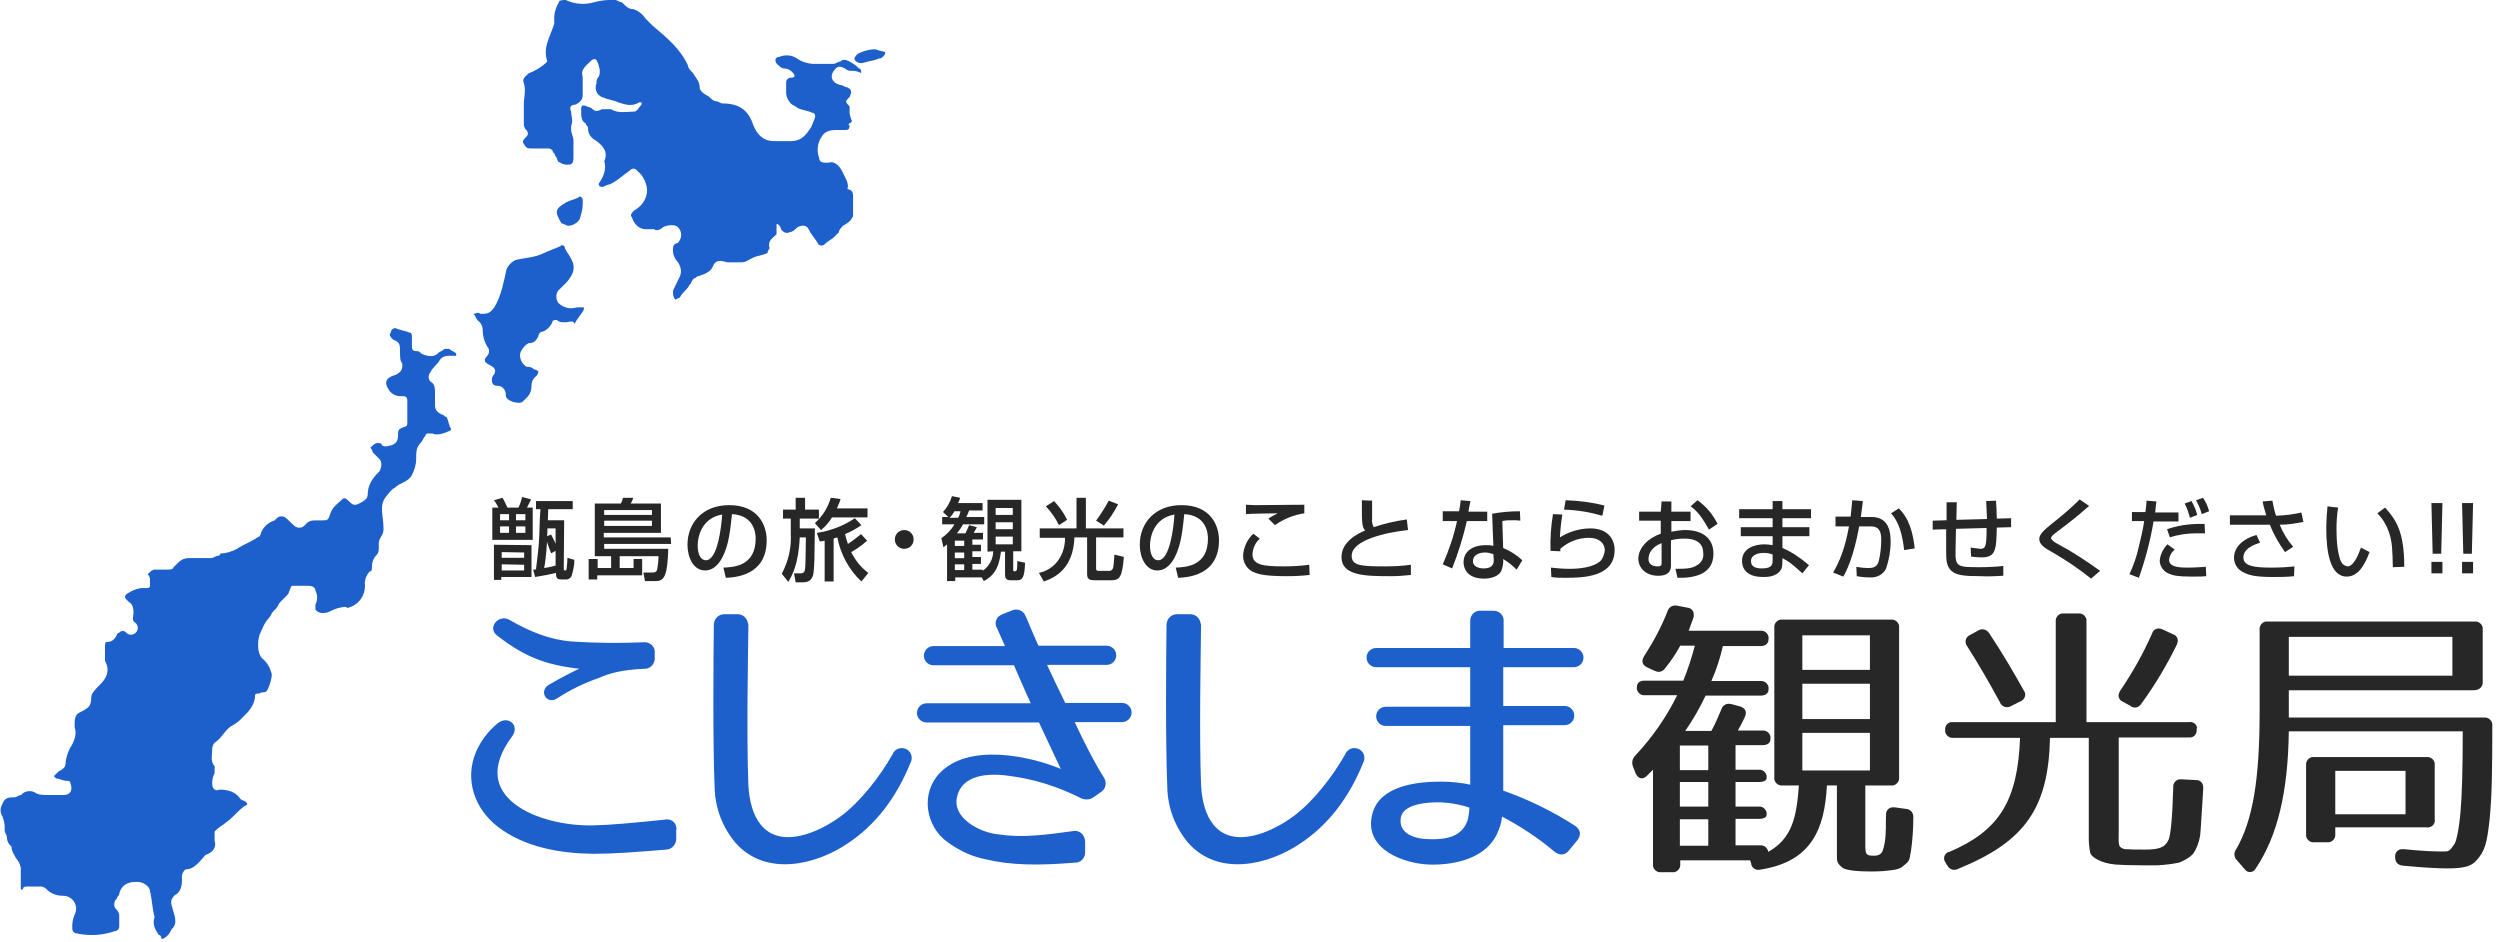 <svg width="650" height="245" viewBox="0 0 650 245" fill="none" xmlns="http://www.w3.org/2000/svg">
<g clip-path="url(#clip0_310_503)">
<path d="M40.2 238.4C39.6 236.6 39.6 234.1 39 231.7C39 230.5 37.2 229.3 35.9 229.3H35.3C33.5 229.3 31.6 229.9 31 232.4C31 233 30.4 233 30.4 233.6C29.6 234.3 29.4 235.6 30.2 236.4C30.3 236.5 30.4 236.6 30.4 236.6C30.7 236.9 30.9 237.4 31 237.8V240.9C31 241.6 30.4 242.1 29.8 242.1C26.7 243.2 23.3 243.4 20 242.7C19.3 242.7 18.8 242.1 18.8 241.5C18.7 240.2 18.9 239 19.4 237.8C20.3 236.2 19.6 234.1 18 233.3C17.5 233 16.9 232.9 16.3 232.9C14.7 232.9 13.1 232.3 12 231.1C11.5 230.6 10.8 230.4 10.2 230.5H7.2C6.6 230.5 6 230.5 6 231.1C5.4 231.7 5.4 231.1 5.4 230.5V225.6C5.2 224.7 4.8 223.8 4.2 223.2C3.6 222 3 221.4 3 220.1C2.2 219.5 1.8 218.6 1.8 217.7C1.8 217.1 1.2 216.5 1.2 215.9C1.3 214.6 1.1 213.4 0.6 212.2C2.44081e-05 211.3 2.44081e-05 210.1 0.6 209.1C1.2 207.3 2.4 207.3 3.7 207.3C4.3 207.3 4.9 206.7 5.5 206.7C6.4 205.6 8 205.4 9.2 206.1C9.8 206.7 11.7 206.7 12.3 206.7H16.5C18.3 206.7 19 205.5 18.3 203.6C18.3 203 17.7 203 17.1 203C16.5 203 15.3 202.4 14.6 202.4L14 201.8L15.2 200.6C16.4 200 17 199.4 17 198.8C17.1 197.3 17.5 195.9 18.2 194.5C19.4 192.7 20 190.8 19.4 189C19.4 187.2 19.4 185.9 20.6 185.3C23.1 184.1 23.7 183.5 23.7 181.6C23.7 180.4 24.3 179.8 25.5 178.5L26.1 177.9C27.9 176.1 28.6 174.2 27.3 171.8V168.1C27.3 167.5 27.3 166.9 27.9 166.9C29.1 166.9 29.7 166.3 30.4 165.1C30.4 164.8 30.7 164.5 31 164.5C31.4 164 32.1 163.9 32.6 164.3C32.7 164.4 32.8 164.4 32.8 164.5C33.5 165.2 34.6 165.2 35.3 164.5C36 163.8 36 162.7 35.3 162C34.1 161.4 34.7 160.2 34.7 159.6C34.7 158.4 34.7 157.2 33.5 156.5L32.9 155.9C32.3 155.3 32.3 154.7 33.5 154.1C34.4 153.5 35.5 153.1 36.6 152.9H37.8C38.4 152.9 39 152.9 39 152.3V150.5C38.9 150 38.7 149.6 38.4 149.3C39 148.7 39.6 148.1 40.2 148.1H43.3C43.9 148.1 45.1 148.1 45.1 147.5L45.7 146.9C46.9 145.7 47.5 145.1 49.4 145.1H54.9C55.5 145.1 56.1 144.5 56.7 144.5C57 144.5 57.3 144.2 57.3 143.9C58.8 143.9 60.3 143.4 61.6 142.7C63.4 141.5 65.3 140.9 67.1 139.6C67.4 139.6 67.7 139.3 67.7 139C68.2 137.2 69.6 135.9 71.4 135.3L72 134.7C72.7 134.1 73.7 134.1 74.4 134.7L76.3 136.5C77 137.3 78.3 137.5 79.1 136.7C79.2 136.6 79.3 136.5 79.3 136.5C79.9 135.7 80.8 135.3 81.7 135.3H83.5C85.3 135.3 85.3 135.3 85.9 133.5C86.5 131.7 87.7 131.1 89 129.8C89.6 129.2 90.2 129.8 90.8 130.4C91.4 131 92 131.6 93.2 131C94.4 130.4 95.6 129.8 95.6 128.6C95.6 126.2 96.8 124.3 98.7 122.5C99.3 121.3 99.3 120.1 98.7 119.4L96.9 117.6C96.8 117.1 96.6 116.7 96.3 116.4C96.9 115.8 97.5 115.2 98.1 115.2C98.7 115.2 99.3 115.2 99.3 115.8C100.5 116.4 101.1 115.8 101.7 115.8C103.5 115.2 103.5 114 103.5 112.7C103.5 111.4 104.1 111.5 105.3 110.9C105.9 110.9 105.9 110.3 105.9 109.7V104.2C105.9 103 105.3 103 104.1 103C102.8 103 101.6 102.3 101 101.2C99.8 99.4 100.4 98.1 102.8 97.5C104 96.9 104.6 96.3 104.6 95.1V94.5C104 93.9 104 92.7 104 91.4C104 89.6 104 89 102.2 88.3C101.6 87.7 101 87.1 101.6 86.5C101.6 85.8 102.2 85.3 102.8 85.3C104 85.9 105.2 85.9 106.5 86.5C107.1 86.5 107.1 87.1 107.1 87.7V89.5C107.1 90.7 107.1 91.3 108.3 91.3C108.9 91.3 108.9 91.3 109.5 91.9C110.7 92.5 112.6 93.1 113.8 91.9C114.4 91.3 115 91.3 115.6 90.7H116.8C117.4 91.3 118 91.3 118.6 91.9V92.5H117.4C116.2 92.5 115 92.5 114.3 93.7C113.6 94.9 112.5 95.5 111.9 96.8C111.3 97.5 111.3 98.5 111.9 99.2C113.1 99.8 113.1 101 113.1 102.3V105.4C113.1 106.6 113.7 107.2 114.9 107.8C115.5 107.8 115.5 108.4 116.1 108.4C116.7 109.6 116.7 110.8 117.3 111.5C117.3 111.8 117 112.1 116.7 112.1C115.5 112.7 113.6 113.3 112.4 112.7H111.2C110.9 112.7 110.6 113 110.6 113.3C110 113.9 110 114.5 109.4 115.1C108.2 116.3 108.2 117.5 108.2 119.4C108.2 120.9 107.7 122.4 107 123.7C105.8 125.5 103.9 125.5 102.7 126.8C101.5 127.4 100.9 128.6 100.3 129.2C98.5 131.6 99.7 134.1 99.7 137.1C99.8 138 99.6 138.8 99.1 139.5C98.6 140.2 98.4 141.1 98.5 141.9C98.5 143.1 98.5 143.7 97.9 144.3C97.1 145.1 96.7 146.2 96.7 147.4C96.7 148 96.7 148.6 96.1 148.6C95.2 149.6 94.7 150.9 94.9 152.3C94.9 154.7 93.5 156.9 91.2 157.8C90.6 157.8 90.6 158.4 90 157.8C88.5 157.8 87 158.3 85.7 159C84.5 159.6 82.6 159.6 82 158.4V157.2C82.6 156.1 82.6 154.7 82 153.5C82 152.9 81.4 152.3 80.2 152.3H75.9C75.3 152.9 75.3 154.1 74.7 154.7L72.9 156.5C72.3 157.1 72.3 157.7 71.7 158.3L71.1 158.9C70.5 159.5 70.5 160.1 69.9 160.7C68.7 161.9 68.1 163.8 67.5 165C66.9 166.8 66.9 169.9 68.1 171.1C69.3 172.1 70.1 173.3 70.5 174.8C71.1 175.4 69.9 179.1 69.3 179.7C68.7 180.3 68.1 179.7 67.5 180.3C66.9 180.3 66.3 180.3 66.3 180.9C66.3 183.3 64.5 185.2 63.2 186.4C62.3 187.4 61.3 188.2 60.1 188.8C58.3 190 57.7 191.9 55.8 193.1C55.5 193.4 55.3 193.9 55.2 194.3C55.2 196.1 54.6 198 55.8 199.2V201C55.3 201.9 55.1 203 55.2 204.1C55.2 204.7 55.8 205.9 57 205.3C59.4 205.3 61.3 205.9 62.5 207.7C62.8 208 63.3 208.2 63.7 208.3L64.3 208.9C64.3 209.2 64 209.5 63.7 209.5C61.9 210.7 60.6 212.6 58.8 213.8C58.2 214.4 57 215 56.4 215.6L55.8 216.2V218.6C56.4 220.4 55.2 221.7 53.4 222.3C50.9 225.4 49.7 226 48.5 226C47.9 226 47.3 227.2 47.3 227.8V229C47.3 230.8 46.7 232.1 45.5 232.7C44.3 233.9 44.3 234.5 44.9 236.4C45.5 238.3 46.1 240.1 44.9 241.3C44.3 241.9 44.3 242.5 43.7 243.1C42.5 244.3 41.9 244.3 41.9 243.7C41.9 243.4 41.6 243.1 41.3 243.1C40.2 241.5 39.6 240.3 40.2 238.4Z" fill="#1D60CC"/>
<path d="M221.8 50.7V56.2C221.3 57.3 220.4 58.1 219.3 58.6C218.7 59.2 218.1 59.8 218.1 60.4L216.9 61.6C216.3 62.2 215.1 62.8 214.5 63.4C214.1 63.9 213.4 64 212.9 63.6C212.8 63.5 212.7 63.5 212.7 63.4C212.1 62.2 210.9 61 210.3 59.7C209.7 58.4 208.5 58.5 207.3 59.1C206.7 59.7 206.1 60.3 205.5 60.3C204.3 60.9 203.7 60.3 203.1 59.7C203 59.2 202.8 58.8 202.5 58.5C202.5 58.5 201.9 57.9 201.9 58.5V60.9C200.7 62.1 199.5 62.7 200.1 64.6C199.8 64.9 199.6 65.4 199.5 65.8C198.3 66.4 197.1 66.4 195.8 67C194.5 67.6 194 68.2 192.7 68.2H189C187.2 67.6 185.9 67.6 185.3 69.4C184.7 70.6 183.5 71.2 181.6 71.8C181 71.8 181 72.4 180.4 72.4C179.8 73 179.8 73.6 179.2 74.2C178.6 75.4 177.4 76 176.8 77.3L175.6 77.9C175.3 77.6 175.1 77.1 175 76.7V75.5L176.8 71.8C177.3 70.6 177 69.2 176.2 68.1C175.3 67.1 174.8 65.8 175 64.4C175 63.7 175.6 63.2 176.2 63.2C177.4 62 177.4 60.1 176.2 59C175.6 58.4 173.8 58.4 172.5 59C171.9 59.6 170.7 60.2 170.1 59.6H168C166.2 59.6 164.9 58.4 164.3 56.5C163.7 55.9 164.3 55.3 164.9 54.7C166.4 53.9 167.5 52.6 168 51C168.6 49.2 168 47.3 166.8 45.5L165.6 44.3C165.2 43.8 164.5 43.7 164 44.1C163.9 44.2 163.8 44.2 163.8 44.3C162 45.5 160.1 47.4 158.3 48C157.7 48 157.1 48.6 156.5 48.6C155.9 48.6 155.3 48 155.9 47.4C157.1 45.6 157.7 43.7 157.1 41.9C158.3 39.4 156.5 37.6 154.7 36.4C153.6 35.8 152.8 34.6 152.9 33.3C152.9 32.7 152.3 32.7 152.3 32.1C151.1 31.5 151.1 30.3 151.1 28.4C151.1 27.2 151.7 27.2 152.9 27.8C153.4 27.9 153.8 28.1 154.1 28.4C154.7 29 155.3 29 156.5 28.4H158.9C160.7 29.6 163.2 29 165 29C165.6 29 166.2 27.8 166.8 27.2V26.6H166.2C164.4 27.8 162.5 27.2 160.7 26.6C159.5 26 158.3 26 157 25.4C155.6 25.1 154.7 23.8 154.9 22.4C154.9 22.2 155 21.9 155.1 21.7C155 21 155.2 20.4 155.7 19.9C156.3 18.7 155.7 16.8 155.1 15.6C154.8 15.3 154.2 15.3 153.9 15.6C152.7 16.8 150.8 18 151.5 19.9V24.7C151.5 25.9 150.9 26.5 149.7 27.2C148.5 27.2 147.9 27.8 148.5 29C148.5 30.2 149.1 31.5 148.5 32.7V33.9C148.5 34.5 149.1 35.7 149.1 36.4V41C149.1 41.6 149.1 42.8 147.9 42.8C147 42.9 146.2 42.7 145.5 42.2C144.9 42.2 144.9 41 144.3 40.4C144.3 39.8 143.7 39.8 143.7 39.2C143.1 38.6 143.1 38.6 141.9 38.6H138C137.4 38.6 136.8 38.6 136.2 37.4C135.6 36.8 136.2 36.2 136.8 35.6C137.3 35.2 137.4 34.5 137 34C136.9 33.9 136.9 33.8 136.8 33.8C136.5 33.5 136.3 33 136.2 32.6V27.1C136.2 25.3 136.8 23.4 136.2 21.6C135.6 20.4 136.8 19.8 137.4 19.1C139.2 18.4 140.9 17.4 142.3 16C141.1 12.3 142.9 9.9 144.1 6.2V4.3C144.2 3 144.6 1.8 145.3 0.6C145.3 -2.44379e-05 146.5 -2.44156e-05 147.1 -2.44156e-05C149.4 1.1 152 1.3 154.4 0.6C156.2 0.1 158 -0.1 159.9 -2.44156e-05C160.5 -2.44156e-05 161.1 0.6 161.7 0.6C162.9 1.8 163.5 2.4 164.8 2.4C166.1 2.9 167.1 3.7 167.9 4.9L169.7 6.7C173.4 9.8 177 12.8 178.9 17.1C178.9 17.7 179.5 18.3 180.1 18.9C181.3 20.7 181.9 21.4 181.9 22.6C181.9 23.8 183.1 24.4 184.3 25.1C184.9 25.7 185.5 26.3 186.1 26.3C186.7 26.3 187.3 26.9 187.9 26.9C192.2 26.9 194.6 28.7 195.8 32.4C197 35.5 198.9 36.7 201.3 36.7H205.6C208 36.7 209.3 35.5 210.5 33.6C211.1 33 211.1 32.4 211.7 31.1C212.3 29.9 211.7 29.3 211.1 29.3C209.9 28.7 208.7 28.7 207.4 28.1C206.8 27.5 206.2 27.5 205.6 26.9C205 26.2 204.5 25.4 204.4 24.4V21.4C204.4 20.7 205 20.2 205.6 20.2C206.8 20.2 206.8 19.6 206.2 19C205.6 18.2 204.7 17.8 203.8 17.8C203.2 17.8 202.6 17.2 202 16.6C201.4 16 201.4 14.8 202.6 14.8C204.2 14.1 206.1 14.3 207.5 15.4C208.6 16.1 209.9 16.5 211.2 16.6H216.7C217.3 16.6 217.9 16 218.5 16C219.1 15.4 219.7 15.4 220.9 16C221.8 16.5 222.7 17.1 223.3 17.8C223.9 17.8 223.9 18.4 223.9 19C223.2 18.6 222.3 18.4 221.5 18.4C220.8 18.5 220.2 18.3 219.7 17.8C218.5 17.2 217.9 17.2 217.3 17.8C215.5 19.6 216.1 21.5 218.5 22.1C219.1 22.1 219.7 22.7 220.3 22.7C221.5 23.3 221.5 23.9 220.9 25.2C219.7 26.4 219.7 26.4 220.9 27.7V28.3C220.8 29.4 221 30.4 221.5 31.4C221.5 31.7 221.2 32 220.9 32C220.9 32 220.3 32.6 220.9 32.6C220.9 33.8 220.3 33.8 219.7 33.8H217.3C215.5 33.8 214.2 34.4 213.6 35.6C212.5 37.2 212.3 39.3 213 41.1C213 42.3 214.2 42.3 214.8 42.3H215.4C217.2 41.7 218.5 43.5 219.1 44.8C219.7 46.1 220.9 47.9 220.3 49.1C221.7 49.5 221.7 50.1 221.8 50.7Z" fill="#1D60CC"/>
<path d="M147.2 83.8C146 83.8 145.4 83.8 144.8 83.2C144.2 83.2 143.6 83.2 143.6 83.8C143.1 84.9 142.2 85.8 141.2 86.2C140.5 86.2 140 86.8 140 87.4C139.4 88.6 138.8 89.2 137.6 89.2C137 89.2 135.2 91 135.2 92.3C135.2 93.6 135.9 94.8 137 95.4C137.7 95.3 138.3 95.5 138.8 96C139.3 96.1 139.7 96.3 140 96.6C139.9 97.1 139.7 97.5 139.4 97.8C138.6 98.4 138.2 99.3 138.2 100.2C138.2 102.6 137 103.3 135.8 104.5C135.2 105.1 131.5 104.5 131.5 102.7C131.6 101.5 130.7 100.4 129.5 100.3C129.4 100.3 129.2 100.3 129.1 100.3C128.4 100.3 127.9 99.7 127.9 99.1C127.8 98.4 128 97.8 128.5 97.3C129.1 96.1 128.5 95.5 127.3 94.9C126.1 94.3 125.5 93.7 126.7 92.5C127.3 91.8 127.3 90.8 126.7 90.1C125.9 88.8 125.5 87.3 125.5 85.8C125.5 84.8 125 83.9 124.3 83.4C123.7 82.8 123.7 82.2 123.1 81.6C123.7 81.6 124.3 81 124.9 81.6C126.7 81.6 127.3 81.6 128.6 79.8C130.4 76.7 131 73.1 131.7 70C132.2 68.9 133.1 68 134.1 67.6C136.5 67 139 67 141.4 65.8C142.6 65.2 144.5 64.6 145.7 64C146.3 63.4 146.9 64 146.9 64.6C147.5 65.8 148.1 66.4 148.7 67.7C149.3 68.8 149.3 70.2 148.7 71.4C148.2 72.3 147.6 73.2 146.9 73.8L145.1 75.6C144.5 76.5 144.5 77.7 145.1 78.7C146.4 80 148.3 80.5 150 79.9H151.8V80.5C151.2 81.7 150 82.9 149.4 84.2C149 83.1 147.8 83.8 147.2 83.8Z" fill="#1D60CC"/>
<path d="M151.5 52C151.6 53.5 151.4 54.9 150.9 56.3C150.9 57.5 149.1 58.7 147.8 58.7C147.2 58.7 146.6 58.1 146 58.1C144.2 55 144.2 54.4 147.2 52.6C148.4 52 149 52 150.3 51.4C150.8 50.7 151.5 51.4 151.5 52Z" fill="#1D60CC"/>
<path d="M227.3 12.8C227.9 12.8 229.1 13.4 229.7 13.4C230.3 13.4 230.3 14 229.7 14.6C229.1 15.2 229.1 15.2 228.5 15.2C227.3 15.8 226.1 15.8 224.2 16.4C223.5 16.5 222.9 16.3 222.4 15.8C221.8 15.2 222.4 14.6 223 14C224.3 13.3 225.8 12.9 227.3 12.8Z" fill="#1D60CC"/>
</g>
<path d="M173.221 220.391C164.835 221.09 159.545 221.489 154.154 221.489C145.968 221.39 136.684 219.892 129.796 214.601C123.806 210.009 121.311 202.622 124.206 195.734C125.404 192.939 127.3 190.443 129.596 188.546C131.892 186.55 134.588 188.746 132.691 191.242C120.512 207.613 139.879 215.4 154.154 215.1C158.946 215.001 164.037 214.501 172.921 213.603C174.02 213.303 175.118 214.002 175.317 215.001C175.417 215.3 175.417 215.5 175.317 215.799V217.896C175.417 219.093 174.519 220.291 173.321 220.391C173.321 220.391 173.321 220.391 173.221 220.391ZM167.531 173.373C161.441 173.672 158.247 174.57 155.352 175.868C151.558 177.166 147.965 178.963 144.57 181.159C142.474 182.557 140.777 179.761 142.973 178.464C146.068 176.667 149.262 174.97 152.457 173.572C143.373 172.674 137.483 171.076 129.496 164.787C127.4 163.19 129.996 160.295 132.192 161.593C137.882 164.887 142.973 166.784 148.464 167.283C154.753 167.682 161.142 167.782 167.431 167.483C168.529 167.383 169.627 168.181 169.727 169.28C169.727 169.479 169.727 169.579 169.727 169.779V170.977C169.827 172.175 169.028 173.173 167.93 173.373C167.83 173.373 167.73 173.373 167.531 173.373Z" fill="#1D60CC" stroke="#1D60CC"/>
<path d="M194.085 162.591C193.985 169.978 193.586 192.14 194.085 204.219C194.284 208.212 195.283 212.106 197.379 214.701C202.77 221.39 212.852 217.097 218.942 212.605C224.033 208.811 229.124 202.322 232.518 196.333C232.918 195.235 234.116 194.736 235.214 195.135C236.312 195.534 236.811 196.732 236.412 197.83C236.412 197.93 236.312 197.93 236.312 198.03C232.718 206.915 227.427 214.102 219.94 218.994C212.054 224.285 199.376 227.479 191.689 218.894C188.295 214.901 186.398 209.909 186.298 204.619C185.799 192.739 185.999 169.779 186.099 162.491C186.099 161.194 187.097 160.195 188.295 160.195H188.395H191.589C192.787 160.095 193.885 160.994 193.985 162.292C194.085 162.292 194.085 162.491 194.085 162.591Z" fill="#1D60CC" stroke="#1D60CC"/>
<path d="M286.525 202.323C287.224 203.321 287.124 204.619 286.126 205.417C286.026 205.517 285.926 205.517 285.826 205.617L284.129 206.815C283.231 207.514 281.933 207.514 280.935 206.915C275.145 204.02 268.856 202.023 262.367 201.224C256.976 200.426 249.589 200.825 248.291 207.314C247.193 213.004 254.281 216.797 259.172 217.396C262.566 217.896 266.06 217.995 269.455 217.696C272.35 217.496 275.145 217.097 278.938 216.598C280.136 216.298 281.234 216.997 281.534 218.195C281.534 218.395 281.633 218.594 281.633 218.794V221.39C281.733 222.587 280.935 223.686 279.737 223.785C279.637 223.785 279.537 223.785 279.437 223.785C269.954 224.584 262.766 224.484 256.177 222.887C252.284 222.088 248.79 220.291 245.696 217.796C240.704 213.304 240.005 205.018 245.795 200.326C254.181 193.438 270.553 197.93 276.842 200.925C276.343 199.927 274.546 196.033 270.453 187.348H240.904C239.806 187.348 238.907 186.45 238.907 185.352C238.907 184.254 239.806 183.355 240.904 183.355H268.756C267.358 180.261 265.761 176.667 263.964 172.474H242.701C241.603 172.474 240.704 171.576 240.704 170.478C240.704 169.379 241.603 168.481 242.701 168.481H262.067L259.671 163.09C259.072 162.192 259.372 160.894 260.37 160.395C260.57 160.295 260.77 160.195 260.969 160.096L263.265 159.197C264.264 158.698 265.561 159.097 266.06 160.096C266.16 160.195 266.16 160.395 266.26 160.495C267.159 162.591 268.257 165.287 269.654 168.381H287.723C288.821 168.381 289.719 169.28 289.719 170.378C289.719 171.476 288.821 172.374 287.723 172.374H271.451C273.048 175.868 274.845 179.562 276.642 183.255H291.716C292.814 183.255 293.713 184.154 293.713 185.252C293.713 186.35 292.814 187.249 291.716 187.249H278.639C281.534 193.538 284.429 199.028 286.525 202.323Z" fill="#1D60CC" stroke="#1D60CC"/>
<path d="M311.781 162.591C311.681 169.978 311.282 192.14 311.781 204.219C311.981 208.212 312.979 212.106 315.076 214.701C320.466 221.39 330.549 217.097 336.638 212.605C341.729 208.811 346.821 202.322 350.215 196.333C350.614 195.235 351.812 194.736 352.91 195.135C354.008 195.534 354.507 196.732 354.108 197.83C354.108 197.93 354.008 197.93 354.008 198.03C350.414 206.915 345.124 214.102 337.637 218.994C329.75 224.285 317.072 227.479 309.385 218.894C305.991 214.901 304.095 209.909 303.995 204.619C303.496 192.739 303.695 169.779 303.795 162.491C303.795 161.194 304.793 160.195 305.991 160.195H306.091H309.286C310.484 160.095 311.582 160.994 311.681 162.292C311.781 162.292 311.781 162.491 311.781 162.591Z" fill="#1D60CC" stroke="#1D60CC"/>
<path d="M404.421 220.99C400.029 217.297 395.137 214.102 390.046 211.507C390.046 212.904 389.746 214.402 389.148 215.699C386.552 222.787 377.967 224.484 371.578 224.285C365.688 224.085 354.907 220.691 357.303 211.706C359.099 204.619 368.883 203.72 374.673 203.72C377.368 203.72 380.063 204.02 382.759 204.619V188.247H360.297C359.199 188.247 358.301 187.349 358.301 186.25C358.301 185.152 359.199 184.254 360.297 184.254H382.759V172.973H357.802C356.704 172.973 355.805 172.075 355.805 170.977C355.805 169.879 356.704 168.98 357.802 168.98H382.759V161.593C382.659 160.495 383.457 159.397 384.555 159.297C384.755 159.297 384.855 159.297 385.055 159.297H388.149C389.247 159.197 390.345 159.996 390.445 161.094C390.445 161.294 390.445 161.393 390.445 161.593V168.98H409.213C410.311 168.98 411.209 169.879 411.209 170.977C411.209 172.075 410.311 172.973 409.213 172.973H390.345V184.054H406.817C407.915 184.054 408.814 184.953 408.814 186.051C408.814 187.149 407.915 188.047 406.817 188.047H390.345V205.916C396.934 208.212 403.323 211.307 409.213 215.101C410.511 215.999 410.61 217.097 409.612 218.295L407.715 220.591C406.817 221.889 405.619 221.989 404.421 220.99ZM363.692 212.705C363.093 217.197 367.784 218.694 371.778 218.694C376.07 218.794 380.463 218.095 382.06 213.403C382.359 212.206 382.559 210.908 382.559 209.61C379.963 208.712 377.268 208.212 374.573 208.113C370.979 208.013 364.191 208.512 363.692 212.705Z" fill="#1D60CC" stroke="#1D60CC"/>
<path d="M440.259 160.694L439.061 163.989H457.729C458.727 163.889 459.626 164.588 459.825 165.586C459.825 165.786 459.825 165.885 459.825 166.085C459.825 167.283 459.127 167.982 457.729 167.982H447.946C447.247 171.076 446.249 174.171 444.951 177.066H457.729C458.727 176.966 459.626 177.665 459.825 178.663C459.825 178.863 459.825 178.963 459.825 179.162C459.825 180.261 459.127 180.86 457.729 180.86H443.454C441.956 184.054 440.159 187.149 438.163 190.044H444.951C445.949 188.247 446.748 186.35 447.547 184.453C447.846 183.355 448.944 182.756 450.042 183.056H450.142L452.338 183.655C453.736 184.054 454.235 184.952 453.736 186.25C453.137 187.548 452.538 188.746 451.839 189.944H458.228C459.226 189.844 460.125 190.543 460.325 191.541C460.325 191.741 460.325 191.841 460.325 192.04C460.325 193.138 459.626 193.737 458.228 193.737H451.24V200.126H457.23C458.228 200.026 459.127 200.725 459.326 201.723C459.326 201.923 459.326 202.023 459.326 202.223C459.326 202.921 458.628 203.321 457.23 203.321H451.24V209.71H457.23C458.228 209.61 459.127 210.309 459.326 211.307C459.326 211.507 459.326 211.606 459.326 211.806C459.326 212.505 458.628 212.904 457.23 212.904H451.24V219.792H457.629C458.628 219.692 459.526 220.391 459.726 221.389C459.726 221.589 459.726 221.689 459.726 221.889V221.489C466.015 217.995 467.113 212.305 467.712 204.219H463.419C462.421 204.319 461.523 203.62 461.323 202.622C461.323 202.422 461.323 202.322 461.323 202.123V163.19C461.223 162.192 461.922 161.293 462.92 161.094C463.12 161.094 463.22 161.094 463.419 161.094H491.67C492.669 160.994 493.567 161.693 493.767 162.691C493.767 162.891 493.767 162.99 493.767 163.19V202.123C493.867 203.121 493.168 204.02 492.17 204.219C491.97 204.219 491.87 204.219 491.67 204.219H484.982V219.593C484.982 222.188 485.182 222.488 487.278 222.488C489.374 222.488 489.474 221.19 489.774 220.291C490.073 218.994 490.273 217.696 490.273 216.398C490.373 215.3 490.273 213.803 490.373 211.906C490.273 210.908 490.972 210.009 491.97 209.909C492.17 209.909 492.469 209.909 492.669 209.909L495.464 210.309C496.562 210.309 497.46 211.207 497.46 212.305C497.46 212.405 497.46 212.505 497.46 212.605C497.46 215.5 497.261 218.395 496.861 221.19C496.362 223.985 496.562 223.785 494.565 225.383C493.567 226.181 491.67 226.281 489.574 226.481C488.376 226.581 487.378 226.581 486.679 226.581C485.182 226.581 479.991 226.581 478.892 225.482C477.495 224.284 477.595 223.885 477.595 221.789V204.219H474.999C474.4 215.699 470.906 223.985 457.829 226.081C456.731 226.381 455.633 225.882 455.333 224.784C455.333 224.684 455.333 224.684 455.333 224.584L455.034 223.686H436.865V224.684C436.965 225.682 436.266 226.581 435.268 226.78C435.068 226.78 434.968 226.78 434.769 226.78H431.874C430.875 226.88 429.977 226.181 429.777 225.183C429.777 224.983 429.777 224.883 429.777 224.684V200.126C429.378 200.526 428.879 201.025 428.28 201.624C427.082 202.822 425.984 202.522 425.285 201.125L424.586 199.328C424.187 198.329 424.387 197.231 425.185 196.433C429.578 191.741 433.271 186.45 436.067 180.76H427.681C426.683 180.86 425.784 180.161 425.585 179.162C425.585 178.963 425.585 178.863 425.585 178.663C425.585 177.565 426.283 176.966 427.681 176.966H437.664C438.862 173.971 439.86 170.977 440.659 167.882H436.865C435.767 169.879 434.469 171.875 432.972 173.672C432.373 174.67 431.175 174.97 430.177 174.371C430.177 174.371 430.177 174.371 430.077 174.371L428.18 173.472C426.982 172.873 426.683 171.875 427.481 170.577C429.877 166.884 431.974 162.99 433.571 158.898C433.87 157.799 435.068 157.2 436.166 157.5L438.762 157.999C439.76 158.099 440.459 158.898 440.359 159.896C440.459 160.195 440.359 160.495 440.259 160.694ZM444.153 193.837H436.765V200.226H444.153V193.837ZM444.153 203.321H436.765V209.71H444.153V203.321ZM444.153 213.004H436.765V219.892H444.153V213.004ZM486.18 165.187H468.61V174.171H486.18V165.187ZM486.18 177.765H468.61V186.949H486.18V177.765ZM486.18 190.543H468.61V200.326H486.18V190.543Z" fill="#272727"/>
<path d="M571.133 189.744C571.233 190.742 570.534 191.641 569.536 191.741C569.336 191.741 569.236 191.741 569.037 191.741H550.868V216.697C550.868 217.895 550.668 219.892 551.367 220.291C551.866 220.691 552.565 220.89 553.264 220.79C554.162 220.89 555.46 220.89 557.656 220.89C561.25 220.89 562.947 220.391 563.846 218.295C564.345 217.197 564.844 212.505 565.044 204.718C564.944 203.72 565.643 202.722 566.741 202.622C566.94 202.622 567.14 202.622 567.34 202.622L570.834 202.821C571.932 202.722 572.83 203.52 572.83 204.618C572.83 204.818 572.83 204.918 572.83 205.117L572.63 208.512C572.431 211.107 572.231 215.599 572.031 217.296C571.732 218.993 571.133 220.691 570.135 222.088C569.136 223.086 567.839 223.785 566.541 224.284C564.644 224.684 562.747 224.883 560.851 224.983H557.057C553.863 224.983 551.467 224.883 550.069 224.783C546.376 224.484 543.78 222.887 543.481 221.789C543.181 220.491 543.082 219.093 543.082 217.796V191.84H532.999C532.6 210.009 526.61 218.794 509.14 225.882C508.142 226.481 506.844 226.081 506.345 225.083C506.345 225.083 506.345 224.983 506.245 224.983L505.846 224.284C505.247 223.486 505.347 222.388 506.145 221.789C506.345 221.589 506.545 221.489 506.844 221.489C519.722 215.999 524.613 208.312 525.212 191.84H507.842C506.844 191.94 505.946 191.241 505.746 190.243C505.746 190.043 505.746 189.944 505.746 189.744C505.646 188.746 506.345 187.847 507.343 187.747C507.543 187.747 507.643 187.747 507.842 187.747H534.496V161.593C534.396 160.594 535.095 159.696 536.094 159.496C536.293 159.496 536.393 159.496 536.593 159.496H540.386C541.384 159.396 542.283 160.095 542.483 161.094C542.483 161.293 542.483 161.393 542.483 161.593V187.747H569.136C570.135 187.548 571.133 188.247 571.233 189.245C571.133 189.345 571.133 189.544 571.133 189.744ZM517.226 164.687C520.62 169.779 523.515 174.77 526.211 179.562C526.81 180.36 526.61 181.458 525.811 182.057C525.712 182.157 525.512 182.257 525.312 182.357L522.916 183.555C522.018 184.154 520.82 183.854 520.221 183.056C520.121 182.956 520.121 182.856 520.021 182.656C517.027 177.166 514.132 172.174 511.436 167.982C510.837 167.183 510.937 165.985 511.736 165.386C511.835 165.286 512.035 165.186 512.235 165.087L514.231 163.989C515.23 163.29 516.527 163.589 517.226 164.687C517.126 164.588 517.126 164.588 517.226 164.687ZM565.942 167.682C563.346 172.973 560.252 178.164 556.758 182.956C556.159 183.954 554.961 184.254 554.063 183.655L553.963 183.555L551.966 182.457C551.068 182.157 550.569 181.059 550.968 180.161C551.068 179.961 551.168 179.761 551.267 179.562C554.462 174.87 557.257 169.878 559.553 164.687C559.853 163.689 560.851 163.19 561.849 163.489C562.049 163.589 562.149 163.589 562.348 163.689L564.944 164.887C565.942 165.186 566.441 166.185 566.142 167.083C566.042 167.283 566.042 167.483 565.942 167.682Z" fill="#272727"/>
<path d="M643.308 179.462H595.091V186.55H645.904C646.902 186.45 647.9 187.249 648 188.247C648 188.347 648 188.546 648 188.646C648 200.226 647.9 207.014 647.301 213.004C646.602 219.293 646.103 221.29 643.807 223.785C642.21 225.582 639.615 225.782 635.921 225.782C634.024 225.782 630.231 225.582 624.84 225.083C623.442 224.983 622.744 224.185 622.744 222.887V222.787C622.644 221.789 623.343 220.89 624.341 220.791C624.541 220.791 624.74 220.791 625.04 220.791C629.931 221.29 633.226 221.39 635.122 221.39C636.72 221.39 636.819 221.39 638.117 219.493C638.616 218.894 639.315 215.799 639.714 211.307C640.114 207.014 640.313 199.927 640.313 190.144H595.091C594.892 205.817 592.197 217.297 586.506 225.782C586.107 226.581 585.109 226.98 584.31 226.581C584.011 226.481 583.811 226.181 583.611 225.982L581.615 223.686C580.816 222.887 580.716 221.689 581.415 220.791C585.708 213.304 587.505 202.922 587.505 184.853V163.689C587.405 162.691 588.104 161.793 589.102 161.593C589.301 161.593 589.401 161.593 589.601 161.593H643.408C644.406 161.493 645.305 162.192 645.504 163.19C645.504 163.39 645.504 163.49 645.504 163.689V177.266C645.604 178.264 644.905 179.163 643.907 179.362C643.608 179.462 643.508 179.462 643.308 179.462ZM637.618 165.586H595.091V175.669H637.618V165.586ZM630.93 215.1H607.171V216.897C607.27 217.896 606.572 218.794 605.573 218.994C605.374 218.994 605.274 218.994 605.074 218.994H601.68C600.682 219.094 599.783 218.395 599.584 217.397C599.584 217.197 599.584 217.097 599.584 216.897V198.928C599.484 197.93 600.183 197.032 601.181 196.832C601.381 196.832 601.48 196.832 601.68 196.832H630.93C631.928 196.732 632.826 197.431 633.026 198.429C633.026 198.629 633.026 198.729 633.026 198.928V213.004C633.226 214.002 632.527 215.001 631.429 215.1C631.329 215.2 631.129 215.2 630.93 215.1ZM625.439 200.426H607.171V211.706H625.439V200.426Z" fill="#272727"/>
<path d="M129.592 131.973C129.274 131.336 128.849 130.593 128.425 130.062L130.654 129.425C131.185 130.274 131.503 131.123 131.928 131.973H134.794C135.219 131.123 135.537 130.168 135.749 129.213L138.085 129.85C137.448 131.123 137.236 131.548 137.023 131.973H138.509V140.359H128V131.973H129.592ZM138.191 141.739V150.019H130.335V150.762H128.425V141.633L138.191 141.739ZM130.017 133.671V135.264H132.352V133.671H130.017ZM130.017 136.856V138.554H132.352V136.856H130.017ZM130.442 143.544V145.03H136.28V143.65L130.442 143.544ZM130.442 146.728V148.321H136.28V146.835L130.442 146.728ZM134.157 133.671V135.264H136.599V133.671H134.157ZM134.157 136.856V138.554H136.599V136.856H134.157ZM138.616 148.108C138.828 148.108 139.253 148.108 139.359 148.002C139.465 146.835 140.102 142.694 140.208 139.404C140.208 138.661 140.42 132.822 140.526 132.397H139.359V130.274H148.913V132.397H142.543C142.543 132.822 142.437 134.839 142.437 135.264H146.683L146.577 147.79C146.577 148.215 146.577 148.321 147.002 148.321C147.214 148.321 147.214 148.215 147.32 147.896C147.427 146.941 147.533 145.985 147.533 145.03L149.337 145.561C149.337 147.047 149.019 148.427 148.594 149.807C148.382 150.232 147.957 150.55 147.427 150.656H145.834C144.56 150.656 144.56 149.807 144.56 148.958C143.18 149.276 141.8 149.595 139.146 150.019L138.616 148.108ZM143.286 143.862C142.968 143.013 142.437 141.633 142.225 140.89C142.013 144.499 141.694 146.622 141.482 147.684C141.588 147.684 142.968 147.472 144.454 147.047V143.225L143.286 143.862ZM143.286 138.979C143.711 139.828 144.136 140.571 144.454 141.421V137.387H142.331C142.331 138.13 142.331 138.979 142.225 139.404L143.286 138.979Z" fill="#272727"/>
<path d="M174.496 141.42H157.087V142.694H173.753C173.541 149.17 172.904 151.081 170.569 151.081H167.702L167.278 148.851H169.613C170.25 148.851 170.781 148.745 170.887 147.896C171.099 146.834 171.206 145.667 171.206 144.605H161.121V147.684H164.73V145.348H166.959V149.594H155.282V150.656H153.053V145.348H155.388V147.684H158.891V144.605H154.645V130.911H161.439C161.652 130.486 161.864 129.956 161.97 129.425H164.624C164.518 129.956 164.305 130.38 163.987 130.911H171.843V138.554H156.981V139.722H174.39L174.496 141.42ZM157.087 132.609V133.883H169.507V132.609H157.087ZM157.087 135.37V136.75H169.507V135.37H157.087Z" fill="#272727"/>
<path d="M188.085 147.577C190.845 147.471 196.471 147.153 196.471 140.04C196.471 138.236 195.834 133.989 190.314 133.671C189.889 137.493 189.571 141.633 187.766 145.03C187.341 145.773 185.961 148.32 183.308 148.32C180.229 148.32 178.743 144.817 178.743 141.633C178.743 136.006 182.671 131.335 189.571 131.335C197.214 131.335 199.337 136.643 199.337 140.465C199.337 149.7 191.057 150.125 188.721 150.231L188.085 147.577ZM181.397 141.845C181.397 144.393 182.352 145.667 183.52 145.667C186.598 145.667 187.554 136.962 187.766 133.777C182.246 134.732 181.397 139.828 181.397 141.845Z" fill="#272727"/>
<path d="M206.874 129.425H209.316V132.503H212.925V134.839H207.936V137.387H211.863C211.757 146.197 211.757 146.41 211.545 148.639C211.439 150.231 210.696 151.399 208.891 151.399H206.874L206.449 149.064H208.254C208.573 149.064 208.891 148.958 209.103 148.639C209.422 148.002 209.422 147.684 209.528 139.722H207.936C207.617 146.941 205.813 149.807 204.963 151.293L203.265 149.17C204.963 145.985 205.813 142.376 205.6 138.767V134.839H203.583V132.503H206.874V129.425ZM218.551 129.743C218.339 130.593 217.914 131.336 217.596 132.185H225.558V134.52H216.322C215.579 135.794 214.623 136.856 213.456 137.811L211.863 136.006C213.88 134.202 215.26 131.973 216.004 129.425L218.551 129.743ZM223.965 151.187C220.674 148.108 218.551 144.074 217.702 139.722C217.49 139.828 217.171 139.828 216.747 140.04V151.187H214.411V140.571C214.093 140.677 213.88 140.677 213.137 140.784L212.394 138.554C215.897 138.023 219.294 136.75 222.267 134.733L223.965 136.537C222.585 137.493 221.205 138.236 219.719 138.873C219.931 139.722 220.144 140.571 220.462 141.42C221.63 140.677 222.798 139.722 223.859 138.873L225.451 140.571C224.178 141.739 222.798 142.694 221.311 143.544C222.373 145.667 223.859 147.578 225.77 148.958L223.965 151.187Z" fill="#272727"/>
<path d="M237.543 140.253C237.543 141.633 236.481 142.694 235.101 142.694C233.721 142.694 232.659 141.633 232.659 140.253C232.659 138.873 233.721 137.811 235.101 137.811C236.481 137.811 237.543 138.873 237.543 140.253Z" fill="#272727"/>
<path d="M256.746 143.437V129.955H265.557V143.331H263.434V148.002C263.434 148.533 263.434 148.533 263.965 148.533C264.071 148.533 264.283 148.427 264.389 148.108C264.496 147.79 264.496 146.303 264.496 145.879L266.513 146.303C266.406 150.231 265.769 150.868 264.496 150.868H262.797C261.523 150.868 261.311 150.231 261.311 149.382V143.437H260.249C259.719 148.108 258.02 149.913 255.791 151.08L255.26 150.125H248.36V151.08H246.237V141.526C246.024 141.739 245.6 142.057 245.281 142.27L244.75 139.934C246.131 138.979 247.298 137.811 248.147 136.325H244.963V134.414H246.555L245.175 133.14C246.237 131.972 247.086 130.486 247.511 129L249.634 129.425C249.528 129.849 249.315 130.38 249.103 130.805H255.472V132.715H251.969C251.757 133.246 251.651 133.671 251.226 134.414H255.897V136.325H250.377C249.952 137.174 249.421 137.917 248.784 138.66H251.014C251.332 138.023 251.651 137.28 251.969 136.537L253.986 137.068C253.668 137.599 253.455 138.129 253.137 138.554H255.578V140.253H252.818V141.633H255.048V143.331H252.818V144.817H255.048V146.622H252.818V148.108H255.472V148.427C257.171 147.259 258.232 145.348 258.232 143.331L256.746 143.437ZM249.103 134.626C249.421 134.096 249.634 133.459 249.74 132.928H248.147C247.829 133.565 247.404 134.096 246.874 134.626H249.103ZM248.254 140.571V141.951H250.695V140.571H248.254ZM248.254 143.65V145.136H250.695V143.65H248.254ZM248.254 146.728V148.214H250.695V146.728H248.254ZM258.869 132.079V133.883H263.328V132.079H258.869ZM258.869 135.794V137.599H263.328V135.794H258.869ZM258.869 139.509V141.526H263.328V139.509H258.869Z" fill="#272727"/>
<path d="M270.334 137.387H279.888V129.425H282.33V137.387H292.096V139.722H284.984V147.79C284.984 148.108 284.984 148.427 285.621 148.427H288.381C288.699 148.427 289.018 148.321 289.23 148.002C289.548 147.578 289.548 146.834 289.761 144.181L292.202 144.817C291.778 150.019 291.141 150.868 288.911 150.868H284.984C283.604 150.868 282.648 150.868 282.648 149.276V139.722H279.357C279.039 148.002 274.156 150.231 271.396 151.187L270.122 148.958C274.474 148.002 276.916 144.181 276.916 139.828H270.334V137.387ZM275.323 136.537C274.474 134.733 273.307 133.14 271.926 131.654L274.05 130.274C275.43 131.76 276.597 133.353 277.447 135.157L275.323 136.537ZM284.984 135.37C286.151 133.777 287.319 131.973 288.275 130.168L290.716 131.123C289.655 133.14 288.487 134.945 287.001 136.643L284.984 135.37Z" fill="#272727"/>
<path d="M305.684 147.577C308.444 147.471 314.07 147.153 314.07 140.04C314.07 138.236 313.433 133.989 307.913 133.671C307.489 137.493 307.17 141.633 305.366 145.03C304.941 145.773 303.561 148.32 300.907 148.32C297.828 148.32 296.342 144.817 296.342 141.633C296.342 136.006 300.27 131.335 307.17 131.335C314.813 131.335 316.937 136.643 316.937 140.465C316.937 149.7 308.656 150.125 306.321 150.231L305.684 147.577ZM298.996 141.845C298.996 144.393 299.952 145.667 301.119 145.667C304.198 145.667 305.153 136.962 305.366 133.777C299.845 134.732 298.996 139.828 298.996 141.845Z" fill="#272727"/>
<path d="M327.552 140.04C326.385 141.102 325.748 142.482 325.642 144.074C325.642 146.834 328.189 147.259 333.71 147.259C335.939 147.259 338.168 147.153 340.397 146.834L340.504 149.488C338.593 149.701 336.682 149.807 334.771 149.807C329.251 149.807 327.552 149.382 326.172 148.851C324.368 148.214 323.2 146.41 323.2 144.499C323.306 142.376 324.262 140.253 325.854 138.767L327.552 140.04ZM339.124 133.459C336.363 133.883 333.71 134.945 331.48 136.537L329.782 134.839C330.525 134.308 331.374 133.883 332.223 133.459C331.268 133.459 324.686 133.565 323.943 133.671V131.229C324.686 131.229 325.005 131.336 326.279 131.336C328.083 131.336 337.107 131.229 339.124 131.229V133.459Z" fill="#272727"/>
<path d="M356.745 130.168C356.745 130.911 356.745 132.291 356.745 134.945C356.639 135.688 356.851 136.431 357.17 137.068C359.93 136.112 362.796 135.476 365.769 135.051L366.087 137.811C360.142 138.448 351.437 140.465 351.437 144.499C351.437 147.047 353.773 147.259 360.142 147.259C362.372 147.259 364.601 147.153 366.83 146.834V149.488C365.025 149.7 363.327 149.807 361.522 149.807C354.941 149.807 348.784 149.7 348.784 144.817C348.784 140.889 352.924 138.766 354.941 137.917C354.304 137.174 353.985 136.749 354.091 130.062L356.745 130.168Z" fill="#272727"/>
<path d="M382.329 130.274C382.223 130.592 381.798 132.822 381.798 133.034H386.682V135.475H381.374C380.418 139.722 379.144 143.756 377.552 147.79L375.11 146.728C376.703 143.119 377.977 139.403 378.826 135.475H375.11V132.928H379.357C379.569 131.866 379.675 131.123 379.781 130.062L382.329 130.274ZM395.28 135.369C394.643 135.263 393.9 135.263 393.263 135.263C392.414 135.263 391.459 135.263 390.609 135.475L390.822 142.482C392.626 143.225 394.325 144.286 395.811 145.666L394.325 148.108C393.263 147.047 392.095 146.091 390.822 145.348C390.928 146.41 390.715 147.471 390.291 148.533C389.548 149.913 387.531 150.444 385.938 150.444C381.055 150.444 380.524 147.365 380.524 146.197C380.524 143.437 382.754 141.739 386.363 141.739C387 141.739 387.637 141.739 388.274 141.951L387.955 133.565C390.291 133.14 392.732 132.928 395.174 132.928L395.28 135.369ZM388.274 144.074C387.637 143.862 386.894 143.65 386.151 143.65C384.24 143.65 382.966 144.499 382.966 145.879C382.966 147.471 384.771 147.79 385.726 147.79C388.38 147.79 388.38 146.197 388.38 145.56L388.274 144.074Z" fill="#272727"/>
<path d="M406.214 133.777C405.896 135.688 405.683 137.705 405.577 139.722C407.913 138.236 410.673 137.386 413.539 137.386C417.785 137.386 419.802 139.934 419.802 143.013C419.802 150.019 411.628 150.231 407.063 150.231C405.79 150.231 404.516 150.231 403.348 150.019L403.242 147.577C404.091 147.683 406.214 147.896 408.125 147.896C410.036 147.896 414.388 147.683 416.299 145.666C416.83 144.923 417.148 143.968 417.254 143.119C417.254 141.314 415.874 139.828 413.114 139.828C410.354 139.828 407.7 140.889 405.683 142.694C405.683 142.906 405.683 143.119 405.683 143.331L403.136 143.225C403.03 140.04 403.242 136.856 403.773 133.671L406.214 133.777ZM416.617 134.095C413.327 133.14 410.036 132.609 406.639 132.503L407.063 130.062C410.46 130.168 413.857 130.592 417.148 131.442L416.617 134.095Z" fill="#272727"/>
<path d="M432.01 130.38H434.558V133.034H439.547V135.475H434.558V138.236C435.726 138.023 436.999 137.811 438.167 137.811C442.52 137.811 445.492 139.828 445.492 143.968C445.492 149.17 440.821 150.337 436.15 150.231L435.619 147.896C438.592 147.896 439.972 147.79 441.246 146.94C442.413 146.303 443.05 145.03 442.838 143.756C442.838 140.04 438.91 140.04 437.955 140.04C436.787 140.04 435.619 140.146 434.452 140.465V146.94C434.452 147.683 434.452 149.7 431.161 149.7C427.445 149.7 425.959 147.153 425.959 145.348C425.959 142.376 428.613 139.828 431.798 138.766V135.369H426.172V133.034H431.798L432.01 130.38ZM432.01 141.208C429.356 142.269 428.613 143.968 428.613 145.348C428.613 147.153 430.418 147.259 430.949 147.259C432.01 147.259 432.01 146.834 432.01 146.41V141.208ZM441.352 130.062C443.581 131.654 445.386 133.777 446.554 136.219L444.324 137.705C442.52 134.414 441.14 132.715 439.547 131.654L441.352 130.062Z" fill="#272727"/>
<path d="M460.885 132.397V130.274H463.432V132.397H470.863V134.733H463.432V137.068H470.439V139.404H463.432V142.482C465.98 143.544 468.209 145.136 470.333 146.941L468.634 149.064C465.662 146.41 465.131 145.985 463.432 145.136V145.561C463.432 147.259 463.326 147.79 462.902 148.321C461.734 150.019 459.292 150.019 458.443 150.019C453.772 150.019 452.923 147.471 452.923 145.879C452.923 142.588 456.108 141.527 458.762 141.527C459.505 141.527 460.142 141.633 460.885 141.739V139.404H452.604V137.068H460.885V134.733H452.18V132.397H460.885ZM460.885 144.181C460.142 143.862 459.292 143.756 458.549 143.756C457.275 143.756 455.258 144.181 455.258 145.879C455.258 147.578 456.851 147.79 458.231 147.79C460.885 147.79 460.885 146.516 460.885 145.561V144.181Z" fill="#272727"/>
<path d="M484.345 130.274C484.239 131.229 484.133 132.185 483.814 134.414H486.574C491.245 134.414 491.564 138.554 491.564 140.889C491.564 143.225 491.139 145.56 490.396 147.79C489.653 149.382 487.954 150.231 486.256 150.125C485.088 150.125 483.921 150.019 482.753 149.807L482.647 147.365C483.708 147.577 484.77 147.683 485.831 147.683C487.317 147.683 488.061 147.259 488.485 145.879C488.91 144.074 489.122 142.163 489.122 140.359C489.122 138.023 488.485 136.856 486.362 136.856H483.39C481.904 145.03 479.993 148.639 479.25 149.913L476.596 148.851C479.25 144.605 480.311 139.191 480.736 136.856H477.233V134.308H481.16C481.373 132.609 481.479 131.229 481.585 130.062L484.345 130.274ZM495.067 143.013C494.43 136.643 492.519 134.414 491.67 133.459L493.687 132.185C494.961 133.459 497.084 135.794 497.827 142.588L495.067 143.013Z" fill="#272727"/>
<path d="M518.952 130.168C519.058 131.654 519.164 133.14 519.164 134.839L522.88 134.733V137.068L519.164 137.174C519.058 143.119 518.846 144.924 515.13 144.924C514.281 144.924 513.432 144.818 512.477 144.711L512.37 142.376C513.22 142.482 514.069 142.588 514.918 142.694C516.298 142.694 516.51 141.951 516.51 137.28L508.549 137.493L508.443 143.119C508.336 147.365 508.867 147.471 514.706 147.471C516.723 147.471 518.846 147.365 520.863 147.153V149.701C518.846 149.807 516.935 149.913 514.918 149.807C510.778 149.807 508.655 149.595 507.381 148.427C506.107 147.259 506.001 145.879 506.001 143.119V137.599L502.498 137.705V135.37L506.107 135.263V130.593H508.761L508.655 135.157L516.617 134.945C516.617 133.99 516.404 131.017 516.404 130.274L518.952 130.168Z" fill="#272727"/>
<path d="M543.686 150.443C540.502 147.896 537.211 145.666 533.708 143.649C531.797 142.588 530.205 141.632 530.205 140.146C530.205 138.979 531.372 137.811 533.814 135.9C536.255 133.989 538.591 131.972 540.714 129.849L543.156 131.548C539.865 134.414 539.334 134.838 534.875 138.235C533.708 139.085 533.283 139.509 533.283 139.934C533.283 140.359 534.345 141.102 534.982 141.42C538.803 143.437 542.519 145.879 546.022 148.426L543.686 150.443Z" fill="#272727"/>
<path d="M560.671 130.38C560.565 131.123 560.459 131.973 560.353 133.246H566.404V135.582H559.928C559.079 140.571 557.805 145.454 556.107 150.231L553.665 149.276C554.727 146.941 555.576 144.605 556.107 142.057C556.637 139.934 557.168 137.705 557.487 135.476H554.302V133.14H557.805C558.017 131.76 558.017 130.911 558.124 130.168L560.671 130.38ZM565.448 142.907C564.599 143.544 564.068 144.499 563.962 145.561C563.962 147.578 567.147 147.578 568.739 147.578C570.65 147.578 571.712 147.471 573.516 147.365L573.622 149.807C572.773 149.913 571.924 149.913 569.695 149.913C566.191 149.913 564.918 149.594 563.962 149.17C562.582 148.639 561.627 147.365 561.521 145.879C561.627 144.287 562.37 142.694 563.538 141.527L565.448 142.907ZM573.304 138.66C572.667 138.66 572.03 138.66 571.075 138.66C568.739 138.66 566.404 138.979 564.175 139.722L563.431 137.599C566.191 136.643 569.058 136.219 571.924 136.219C572.455 136.219 572.773 136.219 573.198 136.219L573.304 138.66ZM569.376 134.626C569.058 133.353 568.633 132.079 567.996 130.911L569.801 130.274C570.438 131.442 570.968 132.609 571.287 133.883L569.376 134.626ZM572.455 133.671C572.136 132.397 571.605 131.229 570.968 130.062L572.773 129.425C573.516 130.486 574.047 131.654 574.365 132.928L572.455 133.671Z" fill="#272727"/>
<path d="M590.82 130.168C591.032 131.442 591.351 132.822 591.775 134.096C594.005 133.99 596.234 133.777 598.357 133.246L598.888 135.688C596.871 136.113 594.748 136.431 592.731 136.431C593.58 138.554 594.748 140.465 596.234 142.164L594.111 143.544C592.518 141.314 591.138 138.979 590.183 136.431H579.78V133.99H589.227C588.591 131.973 588.378 131.017 588.272 130.38L590.82 130.168ZM587.635 141.102C584.026 142.164 583.283 143.756 583.283 144.924C583.283 147.259 586.255 147.578 590.607 147.578C592.624 147.578 594.641 147.471 596.552 147.259L596.446 149.807C594.641 150.019 592.837 150.019 591.032 150.019C586.467 150.019 584.769 149.595 583.177 148.745C581.797 148.108 580.841 146.622 580.841 145.03C580.841 142.164 583.283 140.04 586.68 139.085L587.635 141.102Z" fill="#272727"/>
<path d="M607.911 131.973C607.592 133.883 607.486 135.794 607.486 137.705C607.486 139.934 607.698 145.03 609.079 146.622C609.397 146.941 609.822 147.153 610.352 147.259C611.839 147.259 613.006 144.711 613.856 142.376L616.085 143.544C614.492 147.896 612.582 149.913 610.14 149.913C605.788 149.913 604.832 143.331 604.832 137.493C604.832 134.945 605.045 132.716 605.151 131.654L607.911 131.973ZM622.136 147.471C622.03 143.119 622.03 140.89 621.074 138.236C620.437 136.431 619.482 134.839 618.102 133.459L620.119 131.973C622.985 135.157 625.108 138.236 625.108 147.365L622.136 147.471Z" fill="#272727"/>
<path d="M635.035 130.805L634.717 143.968H632.488L632.169 130.805H635.035ZM635.035 146.091V149.064H632.169V146.091H635.035Z" fill="#272727"/>
<path d="M643 130.805L642.682 143.968H640.452L640.134 130.805H643ZM643 146.091V149.064H640.134V146.091H643Z" fill="#272727"/>
<defs>
<clipPath id="clip0_310_503">
<rect width="649.3" height="244.3" fill="white"/>
</clipPath>
</defs>
</svg>

